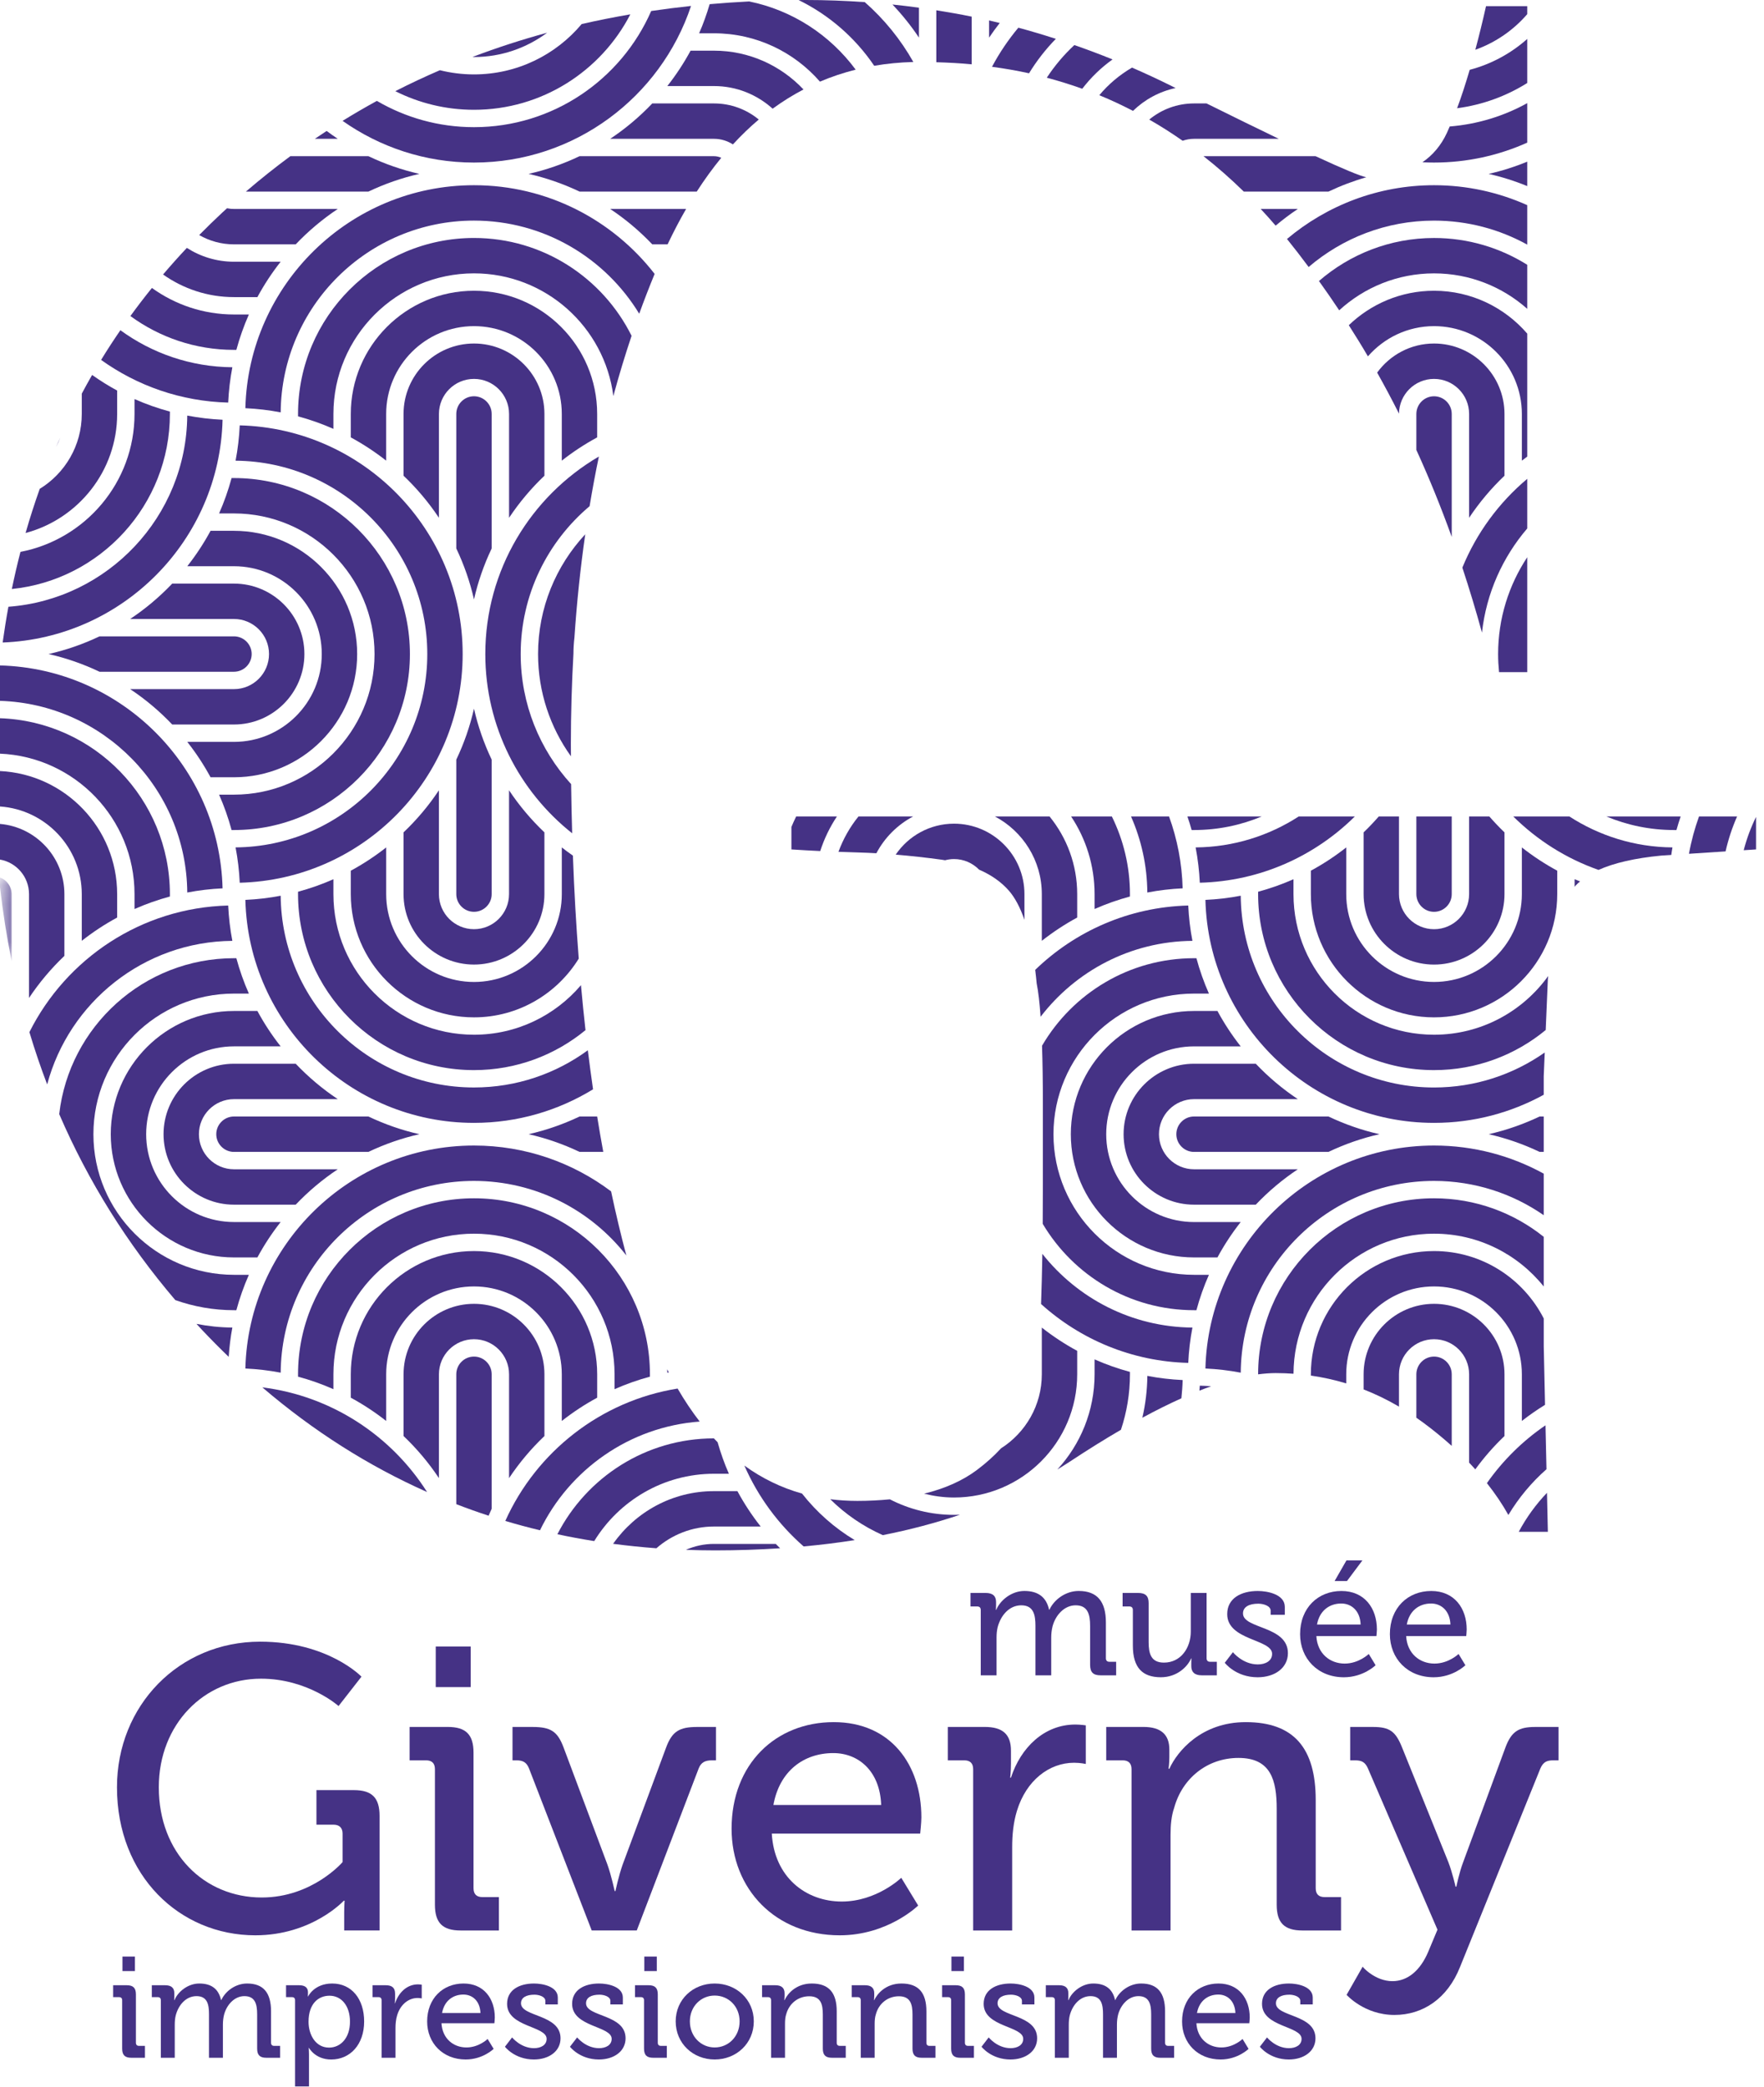 <?xml version="1.0" encoding="UTF-8"?>
<svg xmlns="http://www.w3.org/2000/svg" xmlns:xlink="http://www.w3.org/1999/xlink" width="93px" height="110px" viewBox="0 0 93 110" version="1.1">
  <title>Group 292</title>
  <desc>Created with Sketch.</desc>
  <defs>
    <polygon id="path-1" points="0 0.107 0.614 0.107 0.614 4.512 0 4.512"></polygon>
  </defs>
  <g id="Symbols" stroke="none" stroke-width="1" fill="none" fill-rule="evenodd">
    <g id="Giverny-Copy" transform="translate(-59, -50)">
      <g id="Group-292" transform="translate(59, 50)">
        <path d="M12.25,19.357 C10.046,19.339 8.008,18.616 6.347,17.405 C5.994,17.918 5.654,18.439 5.33,18.97 C7.228,20.331 9.536,21.156 12.03,21.219 C12.059,20.593 12.133,19.969 12.25,19.357" id="Fill-1" fill="#453285"></path>
        <path d="M12.461,18.441 C12.633,17.804 12.854,17.179 13.121,16.576 L12.335,16.576 C10.721,16.576 9.228,16.056 8.009,15.177 C7.618,15.662 7.239,16.156 6.875,16.658 C8.408,17.778 10.295,18.441 12.335,18.441 L12.461,18.441 Z" id="Fill-3" fill="#453285"></path>
        <path d="M13.57,15.66 C13.924,15.005 14.335,14.38 14.796,13.795 L12.335,13.795 C11.421,13.795 10.57,13.525 9.851,13.066 C9.419,13.525 9.002,13.992 8.597,14.468 C9.655,15.216 10.943,15.66 12.335,15.66 L13.57,15.66 Z" id="Fill-5" fill="#453285"></path>
        <path d="M15.59,12.879 C16.261,12.174 17.003,11.549 17.808,11.014 L12.335,11.014 C12.21,11.014 12.088,11.001 11.97,10.977 C11.891,11.05 11.811,11.12 11.732,11.193 C11.31,11.585 10.901,11.985 10.501,12.39 C11.042,12.7 11.668,12.879 12.335,12.879 L15.59,12.879 Z" id="Fill-7" fill="#453285"></path>
        <path d="M17.808,7.317 C17.608,7.184 17.412,7.046 17.221,6.902 C17.012,7.038 16.804,7.176 16.598,7.317 L17.808,7.317 Z" id="Fill-9" fill="#453285"></path>
        <path d="M22.11,9.165 C21.188,8.956 20.29,8.645 19.423,8.232 L15.307,8.232 C14.507,8.823 13.726,9.445 12.964,10.098 L19.423,10.098 C20.29,9.686 21.188,9.375 22.11,9.165" id="Fill-11" fill="#453285"></path>
        <path d="M42.105,0.004 C43.717,0.792 45.09,1.993 46.089,3.467 C46.755,3.353 47.443,3.286 48.152,3.267 C47.481,2.076 46.613,1.009 45.592,0.112 C44.565,0.04 43.529,0 42.485,0 C42.358,0 42.232,0.003 42.105,0.004" id="Fill-13" fill="#453285"></path>
        <path d="M37.643,1.755 C39.87,1.755 41.869,2.743 43.228,4.303 C43.835,4.044 44.462,3.835 45.112,3.672 C43.772,1.856 41.788,0.543 39.498,0.076 C38.796,0.111 38.101,0.159 37.414,0.22 C37.259,0.742 37.078,1.256 36.858,1.755 L37.643,1.755 Z" id="Fill-15" fill="#453285"></path>
        <path d="M37.643,2.671 L36.408,2.671 C36.054,3.326 35.643,3.951 35.182,4.536 L37.643,4.536 C38.832,4.536 39.914,4.99 40.734,5.729 C41.257,5.347 41.799,5.009 42.361,4.716 C41.176,3.46 39.502,2.671 37.643,2.671" id="Fill-17" fill="#453285"></path>
        <path d="M34.388,12.879 L35.196,12.879 C35.507,12.224 35.832,11.602 36.172,11.014 L32.17,11.014 C32.975,11.549 33.717,12.174 34.388,12.879" id="Fill-19" fill="#453285"></path>
        <path d="M32.17,7.317 L37.643,7.317 C38.01,7.317 38.352,7.426 38.64,7.611 C39.078,7.136 39.532,6.698 40.003,6.3 C39.361,5.77 38.539,5.452 37.643,5.452 L34.388,5.452 C33.717,6.157 32.975,6.782 32.17,7.317" id="Fill-21" fill="#453285"></path>
        <path d="M27.868,9.165 C28.791,9.375 29.688,9.686 30.555,10.098 L36.733,10.098 C37.145,9.46 37.575,8.866 38.026,8.317 C37.908,8.264 37.779,8.232 37.643,8.232 L30.555,8.232 C29.688,8.645 28.791,8.956 27.868,9.165" id="Fill-23" fill="#453285"></path>
        <path d="M14.798,21.735 C14.843,16.154 19.397,11.627 24.989,11.627 C28.676,11.627 31.911,13.596 33.7,16.536 C33.958,15.825 34.229,15.126 34.513,14.437 C32.306,11.594 28.858,9.762 24.989,9.762 C18.443,9.762 13.098,15.007 12.936,21.515 C13.561,21.544 14.186,21.617 14.798,21.735" id="Fill-25" fill="#453285"></path>
        <path d="M17.578,21.819 C17.578,17.733 20.903,14.408 24.989,14.408 C28.755,14.408 31.872,17.234 32.337,20.875 C32.628,19.795 32.949,18.737 33.297,17.7 C31.777,14.647 28.625,12.543 24.989,12.543 C19.874,12.543 15.713,16.704 15.713,21.819 L15.713,21.945 C16.35,22.117 16.975,22.337 17.578,22.605 L17.578,21.819 Z" id="Fill-27" fill="#453285"></path>
        <path d="M20.359,21.819 C20.359,19.266 22.436,17.19 24.989,17.19 C27.542,17.19 29.618,19.266 29.618,21.819 L29.618,24.28 C30.205,23.818 30.829,23.408 31.483,23.054 L31.483,21.819 C31.483,18.238 28.57,15.325 24.989,15.325 C21.408,15.325 18.494,18.238 18.494,21.819 L18.494,23.054 C19.149,23.408 19.773,23.819 20.359,24.28 L20.359,21.819 Z" id="Fill-29" fill="#453285"></path>
        <path d="M23.141,21.819 C23.141,20.8 23.97,19.971 24.989,19.971 C26.008,19.971 26.838,20.8 26.838,21.819 L26.838,27.292 C27.373,26.488 27.997,25.745 28.703,25.074 L28.703,21.819 C28.703,19.772 27.037,18.106 24.989,18.106 C22.941,18.106 21.275,19.772 21.275,21.819 L21.275,25.074 C21.981,25.745 22.605,26.488 23.141,27.292 L23.141,21.819 Z" id="Fill-31" fill="#453285"></path>
        <path d="M25.922,28.907 L25.922,21.819 C25.922,21.305 25.503,20.886 24.989,20.886 C24.474,20.886 24.056,21.305 24.056,21.819 L24.056,28.907 C24.468,29.774 24.78,30.672 24.989,31.594 C25.198,30.672 25.509,29.774 25.922,28.907" id="Fill-33" fill="#453285"></path>
        <path d="M24.989,6.703 C23.124,6.703 21.375,6.197 19.869,5.318 C19.257,5.653 18.654,6.004 18.061,6.37 C20.023,7.753 22.411,8.568 24.989,8.568 C30.309,8.568 34.835,5.105 36.432,0.314 C35.724,0.389 35.023,0.478 34.332,0.58 C32.758,4.181 29.163,6.703 24.989,6.703" id="Fill-35" fill="#453285"></path>
        <path d="M24.989,3.922 C24.369,3.922 23.767,3.844 23.191,3.701 C22.394,4.045 21.61,4.412 20.841,4.805 C22.09,5.432 23.498,5.787 24.989,5.787 C28.575,5.787 31.689,3.741 33.232,0.756 C32.364,0.905 31.509,1.075 30.666,1.268 C29.306,2.889 27.266,3.922 24.989,3.922" id="Fill-37" fill="#453285"></path>
        <path d="M24.989,3.006 C26.434,3.006 27.767,2.526 28.847,1.724 C27.5,2.091 26.189,2.517 24.912,3.002 C24.938,3.003 24.963,3.006 24.989,3.006" id="Fill-39" fill="#453285"></path>
        <path d="M52.3,3.52 C52.96,3.611 53.613,3.721 54.252,3.863 C54.654,3.205 55.129,2.596 55.666,2.047 C55.01,1.836 54.352,1.638 53.688,1.46 C53.158,2.095 52.691,2.784 52.3,3.52" id="Fill-41" fill="#453285"></path>
        <path d="M55.188,4.096 C55.823,4.265 56.446,4.459 57.058,4.678 C57.51,4.087 58.048,3.566 58.655,3.133 C57.988,2.862 57.317,2.61 56.641,2.375 C56.09,2.887 55.602,3.465 55.188,4.096" id="Fill-43" fill="#453285"></path>
        <path d="M57.957,5.019 C58.562,5.265 59.152,5.545 59.733,5.844 C60.345,5.251 61.117,4.825 61.98,4.64 C61.928,4.614 61.88,4.59 61.828,4.564 C61.117,4.209 60.401,3.877 59.681,3.563 C59.025,3.947 58.44,4.438 57.957,5.019" id="Fill-45" fill="#453285"></path>
        <path d="M66.466,11.014 C66.732,11.299 66.995,11.592 67.253,11.893 C67.627,11.578 68.017,11.284 68.423,11.014 L66.466,11.014 Z" id="Fill-47" fill="#453285"></path>
        <path d="M60.589,6.302 C61.19,6.644 61.776,7.019 62.35,7.419 C62.539,7.354 62.74,7.317 62.951,7.317 L67.42,7.317 C66.335,6.795 65.064,6.173 63.61,5.452 L62.951,5.452 C62.054,5.452 61.232,5.771 60.589,6.302" id="Fill-49" fill="#453285"></path>
        <path d="M65.574,10.098 L70.039,10.098 C70.687,9.79 71.352,9.538 72.033,9.343 C71.696,9.273 70.8,8.901 69.356,8.232 L63.45,8.232 C64.181,8.805 64.889,9.427 65.574,10.098" id="Fill-51" fill="#453285"></path>
        <path d="M80.518,9.809 L80.518,8.521 C79.856,8.793 79.176,9.009 78.483,9.166 C79.176,9.322 79.856,9.537 80.518,9.809" id="Fill-53" fill="#453285"></path>
        <path d="M67.851,12.597 C67.854,12.6 67.856,12.602 67.859,12.605 C68.246,13.085 68.623,13.576 68.993,14.073 C70.775,12.55 73.083,11.628 75.605,11.628 C77.385,11.628 79.06,12.088 80.518,12.894 L80.518,10.813 C79.016,10.14 77.354,9.762 75.605,9.762 C72.653,9.762 69.95,10.831 67.851,12.597" id="Fill-55" fill="#453285"></path>
        <path d="M69.537,14.812 C69.901,15.319 70.257,15.833 70.604,16.356 C71.923,15.147 73.679,14.409 75.604,14.409 C77.488,14.409 79.209,15.116 80.518,16.278 L80.518,13.957 C79.092,13.063 77.408,12.544 75.604,12.544 C73.286,12.544 71.164,13.401 69.537,14.812" id="Fill-57" fill="#453285"></path>
        <path d="M80.518,24.066 L80.518,17.584 C79.326,16.203 77.567,15.325 75.605,15.325 C73.86,15.325 72.278,16.019 71.11,17.141 C71.455,17.681 71.793,18.226 72.118,18.783 C72.968,17.809 74.214,17.19 75.605,17.19 C78.157,17.19 80.234,19.266 80.234,21.819 L80.234,24.28 C80.327,24.207 80.423,24.137 80.518,24.066" id="Fill-59" fill="#453285"></path>
        <path d="M79.318,25.074 L79.318,21.819 C79.318,19.772 77.652,18.106 75.604,18.106 C74.371,18.106 73.28,18.712 72.605,19.639 C73.002,20.347 73.387,21.067 73.757,21.802 C73.766,20.791 74.591,19.971 75.604,19.971 C76.624,19.971 77.453,20.8 77.453,21.819 L77.453,27.292 C77.988,26.488 78.612,25.745 79.318,25.074" id="Fill-61" fill="#453285"></path>
        <path d="M75.604,20.887 C75.09,20.887 74.672,21.305 74.672,21.819 L74.672,23.716 C75.347,25.193 75.968,26.72 76.537,28.299 L76.537,21.819 C76.537,21.305 76.119,20.887 75.604,20.887" id="Fill-63" fill="#453285"></path>
        <path d="M75.604,8.568 C77.354,8.568 79.016,8.191 80.518,7.518 L80.518,5.436 C79.288,6.117 77.903,6.548 76.43,6.667 C76.38,6.782 76.33,6.901 76.28,7.009 C75.975,7.665 75.541,8.174 74.993,8.553 C75.196,8.563 75.399,8.568 75.604,8.568" id="Fill-65" fill="#453285"></path>
        <path d="M80.518,2.052 C79.66,2.814 78.626,3.38 77.484,3.68 C77.266,4.421 77.045,5.101 76.82,5.705 C78.164,5.528 79.418,5.064 80.518,4.374 L80.518,2.052 Z" id="Fill-67" fill="#453285"></path>
        <path d="M77.781,2.623 C78.85,2.241 79.79,1.59 80.518,0.746 L80.518,0.326 L78.345,0.326 C78.16,1.148 77.972,1.909 77.781,2.623" id="Fill-69" fill="#453285"></path>
        <path d="M52.145,1.079 L52.145,1.984 C52.322,1.719 52.512,1.463 52.708,1.211 C52.52,1.166 52.333,1.122 52.145,1.079" id="Fill-71" fill="#453285"></path>
        <path d="M48.448,0.405 C47.985,0.342 47.519,0.286 47.052,0.238 C47.568,0.781 48.035,1.363 48.448,1.984 L48.448,0.405 Z" id="Fill-73" fill="#453285"></path>
        <path d="M51.229,3.39 L51.229,0.877 C50.611,0.75 49.989,0.641 49.364,0.542 L49.364,3.28 C49.994,3.298 50.617,3.331 51.229,3.39" id="Fill-75" fill="#453285"></path>
        <path d="M22.527,34.473 C22.527,40.065 18.001,44.619 12.42,44.664 C12.537,45.277 12.611,45.9 12.639,46.527 C19.15,46.362 24.392,41.018 24.392,34.473 C24.392,27.927 19.147,22.582 12.639,22.42 C12.611,23.046 12.537,23.67 12.42,24.282 C18.001,24.327 22.527,28.882 22.527,34.473" id="Fill-77" fill="#453285"></path>
        <path d="M12.335,27.062 C16.421,27.062 19.746,30.387 19.746,34.473 C19.746,38.559 16.421,41.884 12.335,41.884 L11.55,41.884 C11.817,42.487 12.037,43.112 12.209,43.749 L12.335,43.749 C17.45,43.749 21.611,39.588 21.611,34.473 C21.611,29.358 17.45,25.197 12.335,25.197 L12.209,25.197 C12.037,25.834 11.817,26.459 11.55,27.062 L12.335,27.062 Z" id="Fill-79" fill="#453285"></path>
        <path d="M9.874,29.844 L12.335,29.844 C14.888,29.844 16.964,31.921 16.964,34.473 C16.964,37.026 14.888,39.103 12.335,39.103 L9.874,39.103 C10.336,39.688 10.746,40.313 11.101,40.968 L12.335,40.968 C15.916,40.968 18.83,38.054 18.83,34.473 C18.83,30.892 15.916,27.978 12.335,27.978 L11.101,27.978 C10.746,28.633 10.336,29.258 9.874,29.844" id="Fill-81" fill="#453285"></path>
        <path d="M6.862,32.625 L12.335,32.625 C13.354,32.625 14.183,33.454 14.183,34.473 C14.183,35.492 13.354,36.322 12.335,36.322 L6.862,36.322 C7.667,36.857 8.409,37.481 9.08,38.187 L12.335,38.187 C14.383,38.187 16.048,36.521 16.048,34.473 C16.048,32.426 14.383,30.76 12.335,30.76 L9.08,30.76 C8.409,31.465 7.667,32.09 6.862,32.625" id="Fill-83" fill="#453285"></path>
        <path d="M2.56,34.473 C3.482,34.682 4.38,34.993 5.247,35.406 L12.335,35.406 C12.849,35.406 13.268,34.987 13.268,34.473 C13.268,33.959 12.849,33.541 12.335,33.541 L5.247,33.541 C4.38,33.953 3.482,34.264 2.56,34.473" id="Fill-85" fill="#453285"></path>
        <path d="M10.358,69.778 C10.454,69.882 10.548,69.987 10.646,70.09 C11.109,70.581 11.58,71.056 12.057,71.516 C12.093,70.998 12.153,70.481 12.25,69.972 C11.604,69.967 10.971,69.899 10.358,69.778" id="Fill-87" fill="#453285"></path>
        <path d="M12.25,49.59 C12.133,48.978 12.059,48.354 12.03,47.728 C7.443,47.844 3.488,50.533 1.55,54.401 C1.831,55.337 2.143,56.257 2.487,57.158 C3.641,52.832 7.574,49.628 12.25,49.59" id="Fill-89" fill="#453285"></path>
        <path d="M12.461,69.057 C12.633,68.42 12.854,67.795 13.121,67.192 L12.335,67.192 C8.249,67.192 4.925,63.867 4.925,59.781 C4.925,55.695 8.249,52.37 12.335,52.37 L13.121,52.37 C12.854,51.767 12.633,51.142 12.461,50.505 L12.335,50.505 C7.578,50.505 3.648,54.105 3.122,58.723 C4.652,62.267 6.693,65.534 9.242,68.524 C10.21,68.868 11.251,69.057 12.335,69.057 L12.461,69.057 Z" id="Fill-91" fill="#453285"></path>
        <path d="M14.796,64.41 L12.335,64.41 C9.782,64.41 7.706,62.333 7.706,59.781 C7.706,57.228 9.782,55.151 12.335,55.151 L14.796,55.151 C14.334,54.566 13.924,53.941 13.57,53.286 L12.335,53.286 C8.754,53.286 5.84,56.2 5.84,59.781 C5.84,63.362 8.754,66.276 12.335,66.276 L13.57,66.276 C13.924,65.621 14.334,64.996 14.796,64.41" id="Fill-93" fill="#453285"></path>
        <path d="M17.808,61.63 L12.335,61.63 C11.316,61.63 10.487,60.8 10.487,59.781 C10.487,58.762 11.316,57.933 12.335,57.933 L17.808,57.933 C17.003,57.397 16.261,56.773 15.59,56.067 L12.335,56.067 C10.287,56.067 8.622,57.733 8.622,59.781 C8.622,61.829 10.287,63.495 12.335,63.495 L15.59,63.495 C16.261,62.789 17.003,62.165 17.808,61.63" id="Fill-95" fill="#453285"></path>
        <path d="M22.11,59.781 C21.188,59.572 20.29,59.26 19.423,58.848 L12.335,58.848 C11.821,58.848 11.402,59.267 11.402,59.781 C11.402,60.295 11.821,60.714 12.335,60.714 L19.423,60.714 C20.29,60.301 21.188,59.99 22.11,59.781" id="Fill-97" fill="#453285"></path>
        <path d="M31.805,60.714 C31.692,60.101 31.585,59.48 31.483,58.848 L30.555,58.848 C29.688,59.26 28.79,59.572 27.868,59.781 C28.79,59.99 29.688,60.301 30.555,60.714 L31.805,60.714 Z" id="Fill-99" fill="#453285"></path>
        <path d="M24.989,62.243 C28.249,62.243 31.155,63.784 33.022,66.173 C32.731,65.085 32.464,63.956 32.217,62.793 C30.201,61.278 27.699,60.378 24.989,60.378 C18.443,60.378 13.098,65.623 12.936,72.131 C13.562,72.159 14.185,72.233 14.798,72.35 C14.843,66.77 19.398,62.243 24.989,62.243" id="Fill-101" fill="#453285"></path>
        <path d="M35.261,72.338 C35.233,72.282 35.203,72.228 35.175,72.172 C35.176,72.232 35.18,72.29 35.18,72.351 C35.207,72.345 35.234,72.343 35.261,72.338" id="Fill-103" fill="#453285"></path>
        <path d="M34.265,72.561 L34.265,72.435 C34.265,67.32 30.104,63.159 24.989,63.159 C19.874,63.159 15.713,67.32 15.713,72.435 L15.713,72.561 C16.35,72.732 16.975,72.953 17.578,73.22 L17.578,72.435 C17.578,68.348 20.903,65.024 24.989,65.024 C29.075,65.024 32.4,68.348 32.4,72.435 L32.4,73.22 C33.003,72.953 33.628,72.732 34.265,72.561" id="Fill-105" fill="#453285"></path>
        <path d="M31.484,73.669 L31.484,72.435 C31.484,68.854 28.57,65.94 24.989,65.94 C21.408,65.94 18.494,68.854 18.494,72.435 L18.494,73.669 C19.149,74.023 19.774,74.434 20.36,74.896 L20.36,72.435 C20.36,69.882 22.436,67.805 24.989,67.805 C27.542,67.805 29.618,69.882 29.618,72.435 L29.618,74.896 C30.205,74.434 30.829,74.023 31.484,73.669" id="Fill-107" fill="#453285"></path>
        <path d="M28.703,75.69 L28.703,72.435 C28.703,70.387 27.037,68.721 24.989,68.721 C22.941,68.721 21.276,70.387 21.276,72.435 L21.276,75.69 C21.981,76.361 22.605,77.103 23.141,77.908 L23.141,72.435 C23.141,71.416 23.97,70.586 24.989,70.586 C26.008,70.586 26.838,71.416 26.838,72.435 L26.838,77.908 C27.373,77.103 27.997,76.361 28.703,75.69" id="Fill-109" fill="#453285"></path>
        <path d="M25.922,79.523 L25.922,72.435 C25.922,71.92 25.503,71.502 24.989,71.502 C24.474,71.502 24.056,71.92 24.056,72.435 L24.056,79.281 C24.617,79.498 25.185,79.701 25.759,79.889 C25.813,79.767 25.864,79.644 25.922,79.523" id="Fill-111" fill="#453285"></path>
        <path d="M31.266,57.415 C31.169,56.739 31.076,56.054 30.991,55.357 C29.306,56.589 27.232,57.318 24.989,57.318 C19.398,57.318 14.843,52.793 14.798,47.212 C14.186,47.329 13.562,47.403 12.936,47.431 C13.1,53.942 18.444,59.184 24.989,59.184 C27.287,59.184 29.436,58.535 31.266,57.415" id="Fill-113" fill="#453285"></path>
        <path d="M15.713,47.001 L15.713,47.127 C15.713,52.242 19.874,56.403 24.989,56.403 C27.218,56.403 29.266,55.612 30.868,54.296 C30.781,53.519 30.701,52.729 30.629,51.926 C29.269,53.523 27.246,54.538 24.989,54.538 C20.903,54.538 17.578,51.214 17.578,47.127 L17.578,46.342 C16.975,46.609 16.35,46.829 15.713,47.001" id="Fill-115" fill="#453285"></path>
        <path d="M18.494,45.893 L18.494,47.127 C18.494,50.708 21.408,53.622 24.989,53.622 C27.323,53.622 29.367,52.38 30.512,50.527 C30.376,48.775 30.272,46.967 30.204,45.098 C30.005,44.959 29.809,44.816 29.619,44.666 L29.619,47.127 C29.619,49.68 27.542,51.757 24.989,51.757 C22.436,51.757 20.36,49.68 20.36,47.127 L20.36,44.666 C19.774,45.128 19.149,45.538 18.494,45.893" id="Fill-117" fill="#453285"></path>
        <path d="M21.275,43.872 L21.275,47.127 C21.275,49.175 22.941,50.84 24.989,50.84 C27.036,50.84 28.702,49.175 28.702,47.127 L28.702,43.872 C27.997,43.201 27.372,42.459 26.837,41.654 L26.837,47.127 C26.837,48.146 26.008,48.975 24.989,48.975 C23.97,48.975 23.14,48.146 23.14,47.127 L23.14,41.654 C22.605,42.459 21.98,43.201 21.275,43.872" id="Fill-119" fill="#453285"></path>
        <path d="M24.056,47.127 C24.056,47.641 24.475,48.059 24.989,48.059 C25.503,48.059 25.922,47.641 25.922,47.127 L25.922,40.039 C25.509,39.172 25.198,38.274 24.989,37.352 C24.78,38.274 24.469,39.172 24.056,40.039 L24.056,47.127 Z" id="Fill-121" fill="#453285"></path>
        <path d="M62.866,49.59 C62.748,48.978 62.675,48.354 62.646,47.728 C59.515,47.807 56.68,49.086 54.577,51.119 C54.606,51.351 54.633,51.586 54.655,51.834 C54.741,52.262 54.809,52.85 54.861,53.592 C56.709,51.182 59.607,49.616 62.866,49.59" id="Fill-123" fill="#453285"></path>
        <path d="M62.866,69.973 C59.661,69.946 56.805,68.431 54.954,66.088 C54.937,67.052 54.915,67.93 54.886,68.732 C56.954,70.597 59.667,71.76 62.646,71.834 C62.675,71.208 62.748,70.585 62.866,69.973" id="Fill-125" fill="#453285"></path>
        <path d="M62.951,67.192 C58.864,67.192 55.54,63.867 55.54,59.781 C55.54,55.695 58.864,52.37 62.951,52.37 L63.736,52.37 C63.469,51.767 63.248,51.142 63.077,50.505 L62.951,50.505 C59.535,50.505 56.547,52.362 54.937,55.118 C54.966,55.988 54.981,56.993 54.981,58.136 L54.981,62.375 C54.981,63.12 54.978,63.827 54.973,64.505 C56.59,67.227 59.561,69.057 62.951,69.057 L63.077,69.057 C63.248,68.42 63.469,67.795 63.736,67.192 L62.951,67.192 Z" id="Fill-127" fill="#453285"></path>
        <path d="M58.321,59.781 C58.321,57.228 60.398,55.152 62.951,55.152 L65.411,55.152 C64.95,54.565 64.539,53.941 64.185,53.286 L62.951,53.286 C59.369,53.286 56.455,56.2 56.455,59.781 C56.455,63.362 59.369,66.276 62.951,66.276 L64.185,66.276 C64.539,65.621 64.95,64.996 65.411,64.411 L62.951,64.411 C60.398,64.411 58.321,62.334 58.321,59.781" id="Fill-129" fill="#453285"></path>
        <path d="M68.423,61.63 L62.95,61.63 C61.931,61.63 61.102,60.8 61.102,59.781 C61.102,58.762 61.931,57.933 62.95,57.933 L68.423,57.933 C67.619,57.397 66.876,56.773 66.206,56.067 L62.95,56.067 C60.903,56.067 59.237,57.733 59.237,59.781 C59.237,61.829 60.903,63.495 62.95,63.495 L66.206,63.495 C66.876,62.789 67.619,62.165 68.423,61.63" id="Fill-131" fill="#453285"></path>
        <path d="M72.726,59.781 C71.803,59.572 70.905,59.26 70.039,58.848 L62.95,58.848 C62.436,58.848 62.018,59.267 62.018,59.781 C62.018,60.295 62.436,60.714 62.95,60.714 L70.039,60.714 C70.905,60.301 71.803,59.99 72.726,59.781" id="Fill-133" fill="#453285"></path>
        <path d="M81.387,60.714 L81.387,58.848 L81.17,58.848 C80.303,59.26 79.406,59.572 78.483,59.781 C79.406,59.99 80.303,60.301 81.17,60.714 L81.387,60.714 Z" id="Fill-135" fill="#453285"></path>
        <path d="M75.604,62.243 C77.751,62.243 79.744,62.912 81.387,64.05 L81.387,61.86 C79.669,60.917 77.699,60.378 75.604,60.378 C69.058,60.378 63.714,65.623 63.551,72.131 C64.177,72.159 64.801,72.233 65.413,72.35 C65.459,66.77 70.013,62.243 75.604,62.243" id="Fill-137" fill="#453285"></path>
        <path d="M75.604,65.024 C77.942,65.024 80.028,66.113 81.387,67.808 L81.387,65.19 C79.801,63.921 77.79,63.159 75.604,63.159 C70.49,63.159 66.329,67.32 66.329,72.435 L66.329,72.438 C66.654,72.396 66.965,72.372 67.261,72.372 C67.575,72.372 67.886,72.385 68.195,72.406 C68.21,68.333 71.528,65.024 75.604,65.024" id="Fill-139" fill="#453285"></path>
        <path d="M81.456,74.045 L81.388,70.959 L81.388,69.494 C80.312,67.388 78.127,65.94 75.605,65.94 C72.023,65.94 69.11,68.854 69.11,72.435 L69.11,72.504 C69.744,72.594 70.366,72.731 70.975,72.916 L70.975,72.435 C70.975,69.882 73.052,67.805 75.605,67.805 C78.157,67.805 80.234,69.882 80.234,72.435 L80.234,74.895 C80.625,74.588 81.034,74.305 81.456,74.045" id="Fill-141" fill="#453285"></path>
        <path d="M79.318,72.435 C79.318,70.387 77.652,68.721 75.604,68.721 C73.557,68.721 71.891,70.387 71.891,72.435 L71.891,73.233 C72.527,73.481 73.149,73.783 73.756,74.139 L73.756,72.435 C73.756,71.415 74.585,70.586 75.604,70.586 C76.624,70.586 77.453,71.415 77.453,72.435 L77.453,77.092 C77.566,77.209 77.671,77.329 77.779,77.447 C78.237,76.819 78.75,76.23 79.318,75.69 L79.318,72.435 Z" id="Fill-143" fill="#453285"></path>
        <path d="M76.537,72.435 C76.537,71.921 76.119,71.502 75.605,71.502 C75.09,71.502 74.672,71.921 74.672,72.435 L74.672,74.725 C74.792,74.808 74.912,74.892 75.03,74.98 C75.572,75.38 76.071,75.791 76.537,76.209 L76.537,72.435 Z" id="Fill-145" fill="#453285"></path>
        <path d="M81.387,57.702 L81.387,56.724 L81.44,55.475 C79.786,56.635 77.774,57.319 75.605,57.319 C70.013,57.319 65.459,52.792 65.413,47.211 C64.801,47.329 64.177,47.403 63.551,47.431 C63.715,53.941 69.059,59.184 75.605,59.184 C77.699,59.184 79.67,58.645 81.387,57.702" id="Fill-147" fill="#453285"></path>
        <path d="M75.604,54.538 C71.519,54.538 68.194,51.213 68.194,47.127 L68.194,46.342 C67.59,46.609 66.966,46.83 66.329,47.001 L66.329,47.127 C66.329,52.242 70.49,56.403 75.604,56.403 C77.838,56.403 79.889,55.61 81.491,54.29 L81.605,51.617 C81.61,51.556 81.618,51.502 81.623,51.443 C80.277,53.315 78.082,54.538 75.604,54.538" id="Fill-149" fill="#453285"></path>
        <path d="M83.015,46.745 C83.035,46.722 83.052,46.694 83.072,46.672 C83.141,46.597 83.222,46.527 83.303,46.456 C83.208,46.417 83.11,46.384 83.015,46.341 L83.015,46.745 Z" id="Fill-151" fill="#453285"></path>
        <path d="M80.234,47.127 C80.234,49.68 78.157,51.756 75.604,51.756 C73.052,51.756 70.975,49.68 70.975,47.127 L70.975,44.666 C70.389,45.127 69.765,45.538 69.11,45.892 L69.11,47.127 C69.11,50.708 72.023,53.622 75.604,53.622 C79.186,53.622 82.099,50.708 82.099,47.127 L82.099,45.892 C81.445,45.538 80.82,45.127 80.234,44.666 L80.234,47.127 Z" id="Fill-153" fill="#453285"></path>
        <path d="M77.453,47.127 C77.453,48.146 76.624,48.976 75.605,48.976 C74.585,48.976 73.756,48.146 73.756,47.127 L73.756,43.032 L72.692,43.032 C72.437,43.322 72.172,43.604 71.891,43.872 L71.891,47.127 C71.891,49.174 73.557,50.841 75.605,50.841 C77.652,50.841 79.318,49.174 79.318,47.127 L79.318,43.872 C79.037,43.604 78.772,43.322 78.517,43.032 L77.453,43.032 L77.453,47.127 Z" id="Fill-155" fill="#453285"></path>
        <path d="M75.604,48.06 C76.119,48.06 76.537,47.641 76.537,47.127 L76.537,43.032 L74.672,43.032 L74.672,47.127 C74.672,47.641 75.09,48.06 75.604,48.06" id="Fill-157" fill="#453285"></path>
        <path d="M25.586,34.473 C25.586,38.298 27.378,41.711 30.165,43.921 C30.141,43.068 30.121,42.207 30.11,41.329 C28.459,39.518 27.451,37.111 27.451,34.473 C27.451,31.35 28.864,28.551 31.084,26.68 C31.232,25.795 31.393,24.921 31.574,24.062 C27.995,26.156 25.586,30.037 25.586,34.473" id="Fill-159" fill="#453285"></path>
        <path d="M30.101,39.863 C30.1,39.651 30.097,39.442 30.097,39.229 C30.097,37.601 30.145,36.01 30.233,34.451 C30.233,34.166 30.252,33.885 30.284,33.609 C30.41,31.743 30.601,29.928 30.855,28.161 C29.313,29.818 28.367,32.037 28.367,34.473 C28.367,36.482 29.011,38.342 30.101,39.863" id="Fill-161" fill="#453285"></path>
        <path d="M71.43,43.032 L68.473,43.032 C66.902,44.049 65.037,44.648 63.035,44.665 C63.152,45.277 63.226,45.9 63.255,46.526 C66.439,46.446 69.317,45.125 71.43,43.032" id="Fill-163" fill="#453285"></path>
        <path d="M66.523,43.032 L62.601,43.032 C62.681,43.27 62.76,43.508 62.824,43.749 L62.951,43.749 C64.216,43.749 65.423,43.493 66.523,43.032" id="Fill-165" fill="#453285"></path>
        <path d="M60.488,47.042 C61.1,46.925 61.724,46.851 62.35,46.822 C62.317,45.495 62.064,44.221 61.633,43.032 L59.628,43.032 C60.17,44.262 60.477,45.617 60.488,47.042" id="Fill-167" fill="#453285"></path>
        <path d="M41.976,43.032 C41.886,43.214 41.802,43.399 41.724,43.588 L41.724,44.771 C42.208,44.803 42.717,44.832 43.243,44.857 C43.454,44.205 43.752,43.592 44.124,43.032 L41.976,43.032 Z" id="Fill-169" fill="#453285"></path>
        <path d="M57.707,47.127 L57.707,47.912 C58.311,47.645 58.935,47.424 59.572,47.253 L59.572,47.127 C59.572,45.658 59.227,44.268 58.617,43.032 L56.469,43.032 C57.251,44.206 57.707,45.614 57.707,47.127" id="Fill-171" fill="#453285"></path>
        <path d="M45.261,43.032 C44.811,43.585 44.455,44.216 44.204,44.897 C44.565,44.911 44.931,44.923 45.31,44.934 C45.6,44.942 45.899,44.956 46.203,44.973 C46.639,44.147 47.317,43.469 48.144,43.032 L45.261,43.032 Z" id="Fill-173" fill="#453285"></path>
        <path d="M56.791,48.361 L56.791,47.127 C56.791,45.576 56.243,44.151 55.332,43.032 L52.45,43.032 C53.921,43.809 54.926,45.352 54.926,47.127 L54.926,49.588 C55.513,49.126 56.138,48.715 56.791,48.361" id="Fill-175" fill="#453285"></path>
        <path d="M50.297,43.414 C49.02,43.414 47.892,44.061 47.223,45.045 C47.994,45.11 48.803,45.198 49.656,45.314 C49.714,45.322 49.767,45.333 49.824,45.342 C49.975,45.302 50.134,45.279 50.297,45.279 C50.814,45.279 51.282,45.493 51.618,45.837 C52.258,46.115 52.784,46.482 53.189,46.944 C53.513,47.315 53.784,47.833 54.01,48.48 L54.01,47.127 C54.01,45.079 52.344,43.414 50.297,43.414" id="Fill-177" fill="#453285"></path>
        <path d="M80.518,27.854 L80.518,25.238 C79.028,26.488 77.845,28.091 77.097,29.918 C77.466,31.036 77.811,32.177 78.131,33.344 C78.361,31.261 79.223,29.367 80.518,27.854" id="Fill-179" fill="#453285"></path>
        <path d="M82.736,43.032 L79.779,43.032 C81.038,44.28 82.57,45.252 84.276,45.851 C85.096,45.483 86.196,45.23 87.581,45.096 L88.112,45.062 C88.133,44.929 88.148,44.796 88.174,44.665 C86.172,44.648 84.307,44.049 82.736,43.032" id="Fill-181" fill="#453285"></path>
        <path d="M84.685,43.032 C85.786,43.493 86.993,43.749 88.259,43.749 L88.385,43.749 C88.45,43.507 88.528,43.27 88.607,43.032 L84.685,43.032 Z" id="Fill-183" fill="#453285"></path>
        <path d="M80.518,29.37 C79.549,30.835 78.982,32.589 78.982,34.473 C78.982,34.795 79,35.112 79.031,35.426 L80.518,35.426 L80.518,29.37 Z" id="Fill-185" fill="#453285"></path>
        <path d="M62.35,72.739 C61.724,72.71 61.1,72.637 60.489,72.519 C60.482,73.277 60.39,74.015 60.226,74.725 C60.946,74.335 61.632,73.994 62.284,73.701 C62.318,73.383 62.342,73.063 62.35,72.739" id="Fill-187" fill="#453285"></path>
        <path d="M42.284,78.722 C41.19,78.414 40.176,77.923 39.244,77.247 C39.963,78.89 41.037,80.343 42.368,81.508 C43.292,81.424 44.189,81.313 45.061,81.175 C43.992,80.533 43.051,79.698 42.284,78.722" id="Fill-189" fill="#453285"></path>
        <path d="M50.608,79.838 C50.505,79.842 50.401,79.845 50.297,79.845 C49.079,79.845 47.93,79.548 46.916,79.026 C46.374,79.078 45.806,79.109 45.201,79.109 C44.712,79.109 44.236,79.078 43.771,79.02 C44.566,79.808 45.504,80.452 46.541,80.913 C47.97,80.63 49.327,80.272 50.608,79.838" id="Fill-191" fill="#453285"></path>
        <path d="M57.707,72.435 C57.707,74.369 56.962,76.132 55.744,77.453 C55.963,77.318 56.182,77.185 56.394,77.044 C57.34,76.419 58.239,75.859 59.097,75.36 C59.404,74.439 59.572,73.457 59.572,72.435 L59.572,72.309 C58.935,72.138 58.311,71.917 57.707,71.65 L57.707,72.435 Z" id="Fill-193" fill="#453285"></path>
        <path d="M56.791,72.435 L56.791,71.2 C56.137,70.846 55.512,70.435 54.926,69.974 L54.926,72.435 C54.926,74.074 54.067,75.514 52.777,76.337 C52.413,76.732 51.992,77.113 51.504,77.479 C50.752,78.043 49.822,78.457 48.72,78.728 C49.226,78.855 49.752,78.93 50.296,78.93 C53.878,78.93 56.791,76.016 56.791,72.435" id="Fill-195" fill="#453285"></path>
        <path d="M89.044,45.001 L90.974,44.875 C91.119,44.236 91.323,43.62 91.582,43.032 L89.575,43.032 C89.345,43.666 89.166,44.324 89.044,45.001" id="Fill-197" fill="#453285"></path>
        <path d="M92.58,44.771 L92.58,43.058 C92.307,43.615 92.088,44.201 91.93,44.813 L92.58,44.771 Z" id="Fill-199" fill="#453285"></path>
        <path d="M0,36.94 C5.445,37.109 9.828,41.568 9.873,47.042 C10.485,46.925 11.108,46.851 11.734,46.823 C11.573,40.419 6.399,35.242 0,35.074 L0,36.94 Z" id="Fill-201" fill="#453285"></path>
        <path d="M0,39.723 C3.939,39.891 7.092,43.148 7.092,47.127 L7.092,47.913 C7.696,47.645 8.32,47.425 8.957,47.253 L8.957,47.127 C8.957,42.119 4.968,38.025 0,37.856 L0,39.723 Z" id="Fill-203" fill="#453285"></path>
        <path d="M0,42.508 C2.404,42.673 4.311,44.681 4.311,47.127 L4.311,49.588 C4.897,49.127 5.521,48.716 6.176,48.362 L6.176,47.127 C6.176,43.652 3.434,40.806 0,40.64 L0,42.508 Z" id="Fill-205" fill="#453285"></path>
        <path d="M0,45.306 C0.868,45.457 1.53,46.217 1.53,47.127 L1.53,52.6 C2.065,51.795 2.69,51.053 3.395,50.382 L3.395,47.127 C3.395,45.187 1.899,43.589 0,43.427 L0,45.306 Z" id="Fill-207" fill="#453285"></path>
        <g id="Group-211" transform="translate(0, 46.144)">
          <mask id="mask-2" fill="white">
            <use xlink:href="#path-1"></use>
          </mask>
          <g id="Clip-210"></g>
          <path d="M0.614,4.512 L0.614,0.983 C0.614,0.581 0.358,0.237 -9.05349794e-05,0.107 L-9.05349794e-05,0.616 C0.152,1.944 0.356,3.242 0.614,4.512" id="Fill-209" fill="#453285" mask="url(#mask-2)"></path>
        </g>
        <path d="M11.734,22.124 C11.108,22.095 10.484,22.021 9.872,21.904 C9.829,27.229 5.68,31.592 0.443,31.981 C0.329,32.601 0.229,33.23 0.14,33.865 C6.476,33.626 11.576,28.478 11.734,22.124" id="Fill-212" fill="#453285"></path>
        <path d="M8.957,21.819 L8.957,21.693 C8.32,21.522 7.695,21.301 7.092,21.034 L7.092,21.819 C7.092,25.427 4.497,28.432 1.078,29.089 C0.912,29.732 0.761,30.384 0.624,31.045 C5.297,30.571 8.957,26.615 8.957,21.819" id="Fill-214" fill="#453285"></path>
        <path d="M6.176,21.819 L6.176,20.585 C5.72,20.338 5.28,20.063 4.856,19.763 C4.669,20.088 4.488,20.417 4.311,20.748 L4.311,21.819 C4.311,23.488 3.422,24.952 2.095,25.766 C1.824,26.529 1.574,27.303 1.349,28.093 C4.124,27.354 6.176,24.824 6.176,21.819" id="Fill-216" fill="#453285"></path>
        <path d="M2.96,23.557 C3.045,23.397 3.117,23.23 3.178,23.058 C3.104,23.224 3.031,23.39 2.96,23.557" id="Fill-218" fill="#453285"></path>
        <path d="M13.83,73.124 C16.522,75.426 19.418,77.264 22.516,78.641 C20.629,75.671 17.481,73.578 13.83,73.124" id="Fill-220" fill="#453285"></path>
        <path d="M63.255,73.035 C63.251,73.123 63.239,73.21 63.234,73.298 C63.444,73.214 63.65,73.137 63.853,73.065 C63.655,73.05 63.455,73.04 63.255,73.035" id="Fill-222" fill="#453285"></path>
        <path d="M81.532,77.44 L81.48,75.124 C80.276,75.945 79.229,76.98 78.391,78.172 C78.822,78.717 79.202,79.276 79.523,79.85 C80.066,78.947 80.744,78.133 81.532,77.44" id="Fill-224" fill="#453285"></path>
        <path d="M81.559,78.682 C80.973,79.294 80.471,79.986 80.069,80.74 L81.605,80.74 L81.559,78.682 Z" id="Fill-226" fill="#453285"></path>
        <path d="M36.889,74.927 C36.479,74.397 36.09,73.818 35.724,73.187 C31.663,73.841 28.275,76.526 26.64,80.165 C27.243,80.345 27.852,80.509 28.469,80.657 C30.017,77.466 33.179,75.2 36.889,74.927" id="Fill-228" fill="#453285"></path>
        <path d="M37.643,77.678 L38.428,77.678 C38.19,77.14 37.995,76.583 37.833,76.017 C37.767,75.95 37.702,75.882 37.638,75.813 C34.045,75.815 30.924,77.87 29.386,80.866 C30.026,81.003 30.673,81.123 31.328,81.227 C32.632,79.102 34.972,77.678 37.643,77.678" id="Fill-230" fill="#453285"></path>
        <path d="M37.643,80.459 L40.104,80.459 C39.642,79.874 39.231,79.249 38.877,78.594 L37.643,78.594 C35.444,78.594 33.5,79.694 32.324,81.371 C33.075,81.469 33.835,81.548 34.605,81.605 C35.419,80.894 36.48,80.459 37.643,80.459" id="Fill-232" fill="#453285"></path>
        <path d="M41.129,81.605 C41.052,81.528 40.973,81.454 40.898,81.375 L37.643,81.375 C37.116,81.375 36.616,81.488 36.161,81.688 C36.672,81.706 37.185,81.717 37.703,81.717 C38.882,81.717 40.021,81.677 41.129,81.605" id="Fill-234" fill="#453285"></path>
        <path d="M51.706,84.861 C51.706,84.732 51.638,84.672 51.517,84.672 L51.166,84.672 L51.166,83.96 L51.963,83.96 C52.341,83.96 52.513,84.123 52.513,84.44 L52.513,84.603 C52.513,84.741 52.504,84.852 52.504,84.852 L52.522,84.852 C52.728,84.346 53.328,83.856 54.005,83.856 C54.744,83.856 55.164,84.191 55.31,84.844 L55.327,84.844 C55.567,84.32 56.168,83.856 56.871,83.856 C57.85,83.856 58.304,84.415 58.304,85.521 L58.304,87.4 C58.304,87.529 58.373,87.589 58.493,87.589 L58.845,87.589 L58.845,88.302 L58.021,88.302 C57.635,88.302 57.472,88.138 57.472,87.752 L57.472,85.701 C57.472,85.093 57.352,84.612 56.709,84.612 C56.108,84.612 55.644,85.135 55.49,85.727 C55.447,85.908 55.421,86.096 55.421,86.32 L55.421,88.302 L54.589,88.302 L54.589,85.701 C54.589,85.135 54.503,84.612 53.843,84.612 C53.207,84.612 52.761,85.144 52.599,85.761 C52.556,85.933 52.539,86.122 52.539,86.32 L52.539,88.302 L51.706,88.302 L51.706,84.861 Z" id="Fill-236" fill="#453285"></path>
        <path d="M59.726,84.861 C59.726,84.732 59.657,84.672 59.537,84.672 L59.185,84.672 L59.185,83.96 L60,83.96 C60.395,83.96 60.558,84.123 60.558,84.492 L60.558,86.551 C60.558,87.152 60.678,87.632 61.364,87.632 C62.257,87.632 62.78,86.851 62.78,85.994 L62.78,83.96 L63.613,83.96 L63.613,87.4 C63.613,87.529 63.681,87.589 63.801,87.589 L64.153,87.589 L64.153,88.302 L63.355,88.302 C62.986,88.302 62.806,88.13 62.806,87.821 L62.806,87.658 C62.806,87.521 62.814,87.409 62.814,87.409 L62.797,87.409 C62.618,87.838 62.059,88.404 61.202,88.404 C60.223,88.404 59.726,87.889 59.726,86.74 L59.726,84.861 Z" id="Fill-238" fill="#453285"></path>
        <path d="M65,87.083 C65,87.083 65.515,87.727 66.312,87.727 C66.716,87.727 67.067,87.546 67.067,87.169 C67.067,86.388 64.7,86.473 64.7,85.075 C64.7,84.243 65.429,83.857 66.312,83.857 C66.836,83.857 67.737,84.037 67.737,84.698 L67.737,85.11 L66.99,85.11 L66.99,84.895 C66.99,84.638 66.604,84.526 66.339,84.526 C65.85,84.526 65.532,84.698 65.532,85.041 C65.532,85.865 67.9,85.684 67.9,87.134 C67.9,87.907 67.214,88.405 66.304,88.405 C65.145,88.405 64.571,87.64 64.571,87.64 L65,87.083 Z" id="Fill-240" fill="#453285"></path>
        <path d="M70.721,83.857 C71.94,83.857 72.592,84.766 72.592,85.89 C72.592,86.002 72.566,86.234 72.566,86.234 L69.4,86.234 C69.452,87.161 70.121,87.683 70.893,87.683 C71.639,87.683 72.163,87.177 72.163,87.177 L72.523,87.77 C72.523,87.77 71.88,88.405 70.85,88.405 C69.477,88.405 68.542,87.418 68.542,86.13 C68.542,84.75 69.486,83.857 70.721,83.857 Z M71.734,85.624 C71.708,84.904 71.253,84.517 70.713,84.517 C70.078,84.517 69.563,84.904 69.434,85.624 L71.734,85.624 Z M70.987,82.244 L71.828,82.244 L71.013,83.334 L70.361,83.334 L70.987,82.244 Z" id="Fill-242" fill="#453285"></path>
        <path d="M75.456,83.857 C76.674,83.857 77.326,84.766 77.326,85.89 C77.326,86.002 77.3,86.234 77.3,86.234 L74.134,86.234 C74.186,87.161 74.855,87.683 75.627,87.683 C76.374,87.683 76.897,87.177 76.897,87.177 L77.257,87.77 C77.257,87.77 76.614,88.405 75.584,88.405 C74.211,88.405 73.276,87.418 73.276,86.13 C73.276,84.75 74.22,83.857 75.456,83.857 Z M76.468,85.624 C76.442,84.904 75.988,84.517 75.447,84.517 C74.812,84.517 74.297,84.904 74.168,85.624 L76.468,85.624 Z" id="Fill-244" fill="#453285"></path>
        <path d="M13.714,86.528 C17.298,86.528 19.057,88.373 19.057,88.373 L17.849,89.921 C17.849,89.921 16.237,88.479 13.757,88.479 C10.768,88.479 8.372,90.875 8.372,94.204 C8.372,97.68 10.768,100.012 13.8,100.012 C16.47,100.012 18.061,98.146 18.061,98.146 L18.061,96.642 C18.061,96.345 17.891,96.175 17.594,96.175 L16.683,96.175 L16.683,94.352 L18.655,94.352 C19.608,94.352 20.011,94.754 20.011,95.708 L20.011,101.75 L18.146,101.75 L18.146,100.818 C18.146,100.5 18.167,100.182 18.167,100.182 L18.124,100.182 C18.124,100.182 16.449,102.005 13.46,102.005 C9.474,102.005 6.167,98.868 6.167,94.204 C6.167,89.899 9.432,86.528 13.714,86.528" id="Fill-246" fill="#453285"></path>
        <path d="M22.93,93.25 C22.93,92.931 22.761,92.783 22.464,92.783 L21.595,92.783 L21.595,91.023 L23.609,91.023 C24.562,91.023 24.965,91.426 24.965,92.38 L24.965,99.525 C24.965,99.843 25.135,99.991 25.432,99.991 L26.302,99.991 L26.302,101.751 L24.287,101.751 C23.333,101.751 22.93,101.348 22.93,100.394 L22.93,93.25 Z M22.973,88.923 L24.817,88.923 L24.817,86.783 L22.973,86.783 L22.973,88.923 Z" id="Fill-248" fill="#453285"></path>
        <path d="M27.889,93.207 C27.762,92.888 27.57,92.783 27.232,92.783 L27.02,92.783 L27.02,91.024 L28.08,91.024 C29.034,91.024 29.394,91.256 29.712,92.104 L32.023,98.274 C32.235,98.867 32.405,99.673 32.405,99.673 L32.447,99.673 C32.447,99.673 32.616,98.867 32.828,98.274 L35.119,92.104 C35.436,91.256 35.818,91.024 36.751,91.024 L37.747,91.024 L37.747,92.783 L37.536,92.783 C37.174,92.783 36.963,92.888 36.836,93.207 L33.571,101.75 L31.196,101.75 L27.889,93.207 Z" id="Fill-250" fill="#453285"></path>
        <path d="M43.955,90.769 C46.965,90.769 48.576,93.016 48.576,95.793 C48.576,96.07 48.513,96.642 48.513,96.642 L40.69,96.642 C40.817,98.931 42.471,100.225 44.379,100.225 C46.223,100.225 47.516,98.974 47.516,98.974 L48.407,100.436 C48.407,100.436 46.816,102.005 44.272,102.005 C40.881,102.005 38.57,99.567 38.57,96.387 C38.57,92.974 40.901,90.769 43.955,90.769 Z M46.456,95.136 C46.393,93.356 45.269,92.401 43.933,92.401 C42.364,92.401 41.093,93.356 40.775,95.136 L46.456,95.136 Z" id="Fill-252" fill="#453285"></path>
        <path d="M51.306,93.25 C51.306,92.931 51.137,92.783 50.84,92.783 L49.971,92.783 L49.971,91.023 L51.921,91.023 C52.854,91.023 53.299,91.405 53.299,92.275 L53.299,92.953 C53.299,93.376 53.257,93.694 53.257,93.694 L53.299,93.694 C53.809,92.126 55.038,90.896 56.692,90.896 C56.967,90.896 57.243,90.939 57.243,90.939 L57.243,92.974 C57.243,92.974 56.967,92.91 56.628,92.91 C55.314,92.91 54.106,93.843 53.618,95.433 C53.427,96.048 53.363,96.705 53.363,97.362 L53.363,101.751 L51.306,101.751 L51.306,93.25 Z" id="Fill-254" fill="#453285"></path>
        <path d="M59.656,93.25 C59.656,92.931 59.487,92.783 59.19,92.783 L58.321,92.783 L58.321,91.023 L60.292,91.023 C61.204,91.023 61.649,91.426 61.649,92.21 L61.649,92.613 C61.649,92.953 61.607,93.228 61.607,93.228 L61.649,93.228 C62.073,92.296 63.344,90.769 65.677,90.769 C68.222,90.769 69.366,92.146 69.366,94.881 L69.366,99.525 C69.366,99.843 69.535,99.991 69.832,99.991 L70.701,99.991 L70.701,101.751 L68.666,101.751 C67.712,101.751 67.309,101.348 67.309,100.394 L67.309,95.348 C67.309,93.843 67.012,92.656 65.295,92.656 C63.642,92.656 62.327,93.737 61.904,95.285 C61.755,95.709 61.712,96.196 61.712,96.727 L61.712,101.751 L59.656,101.751 L59.656,93.25 Z" id="Fill-256" fill="#453285"></path>
        <path d="M73.41,104.422 C74.237,104.422 74.895,103.828 75.297,102.874 L75.785,101.708 L72.118,93.207 C71.969,92.868 71.779,92.783 71.439,92.783 L71.184,92.783 L71.184,91.024 L72.392,91.024 C73.263,91.024 73.58,91.256 73.919,92.105 L76.358,98.146 C76.57,98.698 76.739,99.44 76.739,99.44 L76.781,99.44 C76.781,99.44 76.93,98.698 77.141,98.146 L79.368,92.105 C79.686,91.256 80.067,91.024 80.937,91.024 L82.167,91.024 L82.167,92.783 L81.89,92.783 C81.552,92.783 81.361,92.868 81.212,93.207 L76.972,103.68 C76.315,105.334 75.022,106.203 73.516,106.203 C71.927,106.203 70.994,105.143 70.994,105.143 L71.841,103.658 C71.841,103.68 72.499,104.422 73.41,104.422" id="Fill-258" fill="#453285"></path>
        <path d="M6.441,105.43 C6.441,105.317 6.381,105.264 6.275,105.264 L5.965,105.264 L5.965,104.637 L6.683,104.637 C7.023,104.637 7.166,104.781 7.166,105.121 L7.166,107.666 C7.166,107.78 7.227,107.833 7.332,107.833 L7.642,107.833 L7.642,108.46 L6.925,108.46 C6.585,108.46 6.441,108.317 6.441,107.977 L6.441,105.43 Z M6.456,103.889 L7.114,103.889 L7.114,103.126 L6.456,103.126 L6.456,103.889 Z" id="Fill-260" fill="#453285"></path>
        <path d="M8.48,105.43 C8.48,105.317 8.42,105.264 8.314,105.264 L8.004,105.264 L8.004,104.637 L8.707,104.637 C9.039,104.637 9.19,104.781 9.19,105.06 L9.19,105.203 C9.19,105.324 9.183,105.423 9.183,105.423 L9.198,105.423 C9.379,104.977 9.908,104.546 10.505,104.546 C11.155,104.546 11.525,104.841 11.653,105.415 L11.669,105.415 C11.88,104.954 12.409,104.546 13.029,104.546 C13.89,104.546 14.29,105.037 14.29,106.012 L14.29,107.666 C14.29,107.78 14.351,107.833 14.457,107.833 L14.766,107.833 L14.766,108.46 L14.041,108.46 C13.701,108.46 13.557,108.317 13.557,107.977 L13.557,106.17 C13.557,105.634 13.452,105.211 12.885,105.211 C12.356,105.211 11.948,105.672 11.812,106.193 C11.774,106.352 11.752,106.518 11.752,106.715 L11.752,108.46 L11.019,108.46 L11.019,106.17 C11.019,105.672 10.943,105.211 10.361,105.211 C9.802,105.211 9.409,105.679 9.266,106.223 C9.228,106.375 9.213,106.541 9.213,106.715 L9.213,108.46 L8.48,108.46 L8.48,105.43 Z" id="Fill-262" fill="#453285"></path>
        <path d="M15.557,105.43 C15.557,105.317 15.496,105.264 15.391,105.264 L15.081,105.264 L15.081,104.637 L15.768,104.637 C16.108,104.637 16.237,104.781 16.237,105.022 C16.237,105.136 16.229,105.226 16.229,105.226 L16.244,105.226 C16.244,105.226 16.562,104.546 17.514,104.546 C18.541,104.546 19.198,105.362 19.198,106.548 C19.198,107.765 18.458,108.551 17.461,108.551 C16.615,108.551 16.29,107.939 16.29,107.939 L16.275,107.939 C16.275,107.939 16.29,108.075 16.29,108.271 L16.29,109.971 L15.557,109.971 L15.557,105.43 Z M17.347,107.924 C17.952,107.924 18.451,107.425 18.451,106.556 C18.451,105.725 18.005,105.189 17.37,105.189 C16.803,105.189 16.267,105.589 16.267,106.563 C16.267,107.244 16.637,107.924 17.347,107.924 Z" id="Fill-264" fill="#453285"></path>
        <path d="M20.118,105.43 C20.118,105.317 20.058,105.264 19.952,105.264 L19.643,105.264 L19.643,104.637 L20.337,104.637 C20.67,104.637 20.829,104.773 20.829,105.083 L20.829,105.324 C20.829,105.476 20.814,105.589 20.814,105.589 L20.829,105.589 C21.01,105.03 21.448,104.591 22.038,104.591 C22.136,104.591 22.234,104.607 22.234,104.607 L22.234,105.332 C22.234,105.332 22.136,105.309 22.015,105.309 C21.547,105.309 21.116,105.642 20.942,106.208 C20.874,106.427 20.851,106.662 20.851,106.896 L20.851,108.46 L20.118,108.46 L20.118,105.43 Z" id="Fill-266" fill="#453285"></path>
        <path d="M24.439,104.546 C25.512,104.546 26.086,105.347 26.086,106.337 C26.086,106.435 26.064,106.639 26.064,106.639 L23.275,106.639 C23.321,107.455 23.91,107.916 24.59,107.916 C25.248,107.916 25.708,107.47 25.708,107.47 L26.026,107.991 C26.026,107.991 25.459,108.55 24.552,108.55 C23.343,108.55 22.52,107.682 22.52,106.548 C22.52,105.332 23.351,104.546 24.439,104.546 Z M25.33,106.102 C25.308,105.468 24.908,105.128 24.431,105.128 C23.872,105.128 23.419,105.468 23.306,106.102 L25.33,106.102 Z" id="Fill-268" fill="#453285"></path>
        <path d="M26.998,107.387 C26.998,107.387 27.452,107.954 28.155,107.954 C28.509,107.954 28.819,107.795 28.819,107.462 C28.819,106.775 26.734,106.85 26.734,105.619 C26.734,104.886 27.376,104.546 28.155,104.546 C28.615,104.546 29.408,104.705 29.408,105.286 L29.408,105.649 L28.751,105.649 L28.751,105.46 C28.751,105.233 28.411,105.135 28.177,105.135 C27.746,105.135 27.467,105.286 27.467,105.589 C27.467,106.314 29.552,106.156 29.552,107.433 C29.552,108.112 28.948,108.55 28.147,108.55 C27.127,108.55 26.621,107.878 26.621,107.878 L26.998,107.387 Z" id="Fill-270" fill="#453285"></path>
        <path d="M30.427,107.387 C30.427,107.387 30.88,107.954 31.583,107.954 C31.938,107.954 32.248,107.795 32.248,107.462 C32.248,106.775 30.163,106.85 30.163,105.619 C30.163,104.886 30.805,104.546 31.583,104.546 C32.044,104.546 32.837,104.705 32.837,105.286 L32.837,105.649 L32.18,105.649 L32.18,105.46 C32.18,105.233 31.84,105.135 31.606,105.135 C31.175,105.135 30.896,105.286 30.896,105.589 C30.896,106.314 32.981,106.156 32.981,107.433 C32.981,108.112 32.376,108.55 31.576,108.55 C30.556,108.55 30.049,107.878 30.049,107.878 L30.427,107.387 Z" id="Fill-272" fill="#453285"></path>
        <path d="M33.954,105.43 C33.954,105.317 33.894,105.264 33.788,105.264 L33.478,105.264 L33.478,104.637 L34.196,104.637 C34.536,104.637 34.679,104.781 34.679,105.121 L34.679,107.666 C34.679,107.78 34.74,107.833 34.846,107.833 L35.155,107.833 L35.155,108.46 L34.437,108.46 C34.097,108.46 33.954,108.317 33.954,107.977 L33.954,105.43 Z M33.969,103.889 L34.627,103.889 L34.627,103.126 L33.969,103.126 L33.969,103.889 Z" id="Fill-274" fill="#453285"></path>
        <path d="M37.678,104.546 C38.819,104.546 39.741,105.385 39.741,106.541 C39.741,107.704 38.819,108.55 37.678,108.55 C36.538,108.55 35.623,107.704 35.623,106.541 C35.623,105.385 36.538,104.546 37.678,104.546 M37.678,107.916 C38.403,107.916 38.993,107.341 38.993,106.541 C38.993,105.748 38.403,105.181 37.678,105.181 C36.96,105.181 36.371,105.748 36.371,106.541 C36.371,107.341 36.96,107.916 37.678,107.916" id="Fill-276" fill="#453285"></path>
        <path d="M40.653,105.43 C40.653,105.317 40.592,105.264 40.487,105.264 L40.177,105.264 L40.177,104.637 L40.879,104.637 C41.204,104.637 41.363,104.781 41.363,105.06 L41.363,105.203 C41.363,105.324 41.348,105.423 41.348,105.423 L41.363,105.423 C41.514,105.09 41.967,104.546 42.798,104.546 C43.705,104.546 44.113,105.037 44.113,106.012 L44.113,107.666 C44.113,107.78 44.174,107.833 44.279,107.833 L44.589,107.833 L44.589,108.46 L43.864,108.46 C43.524,108.46 43.38,108.317 43.38,107.977 L43.38,106.178 C43.38,105.642 43.275,105.218 42.663,105.218 C42.073,105.218 41.605,105.604 41.453,106.155 C41.401,106.307 41.386,106.48 41.386,106.669 L41.386,108.46 L40.653,108.46 L40.653,105.43 Z" id="Fill-278" fill="#453285"></path>
        <path d="M45.38,105.43 C45.38,105.317 45.32,105.264 45.214,105.264 L44.905,105.264 L44.905,104.637 L45.607,104.637 C45.932,104.637 46.091,104.781 46.091,105.06 L46.091,105.203 C46.091,105.324 46.076,105.423 46.076,105.423 L46.091,105.423 C46.242,105.09 46.695,104.546 47.526,104.546 C48.433,104.546 48.841,105.037 48.841,106.012 L48.841,107.666 C48.841,107.78 48.901,107.833 49.007,107.833 L49.317,107.833 L49.317,108.46 L48.592,108.46 C48.252,108.46 48.108,108.317 48.108,107.977 L48.108,106.178 C48.108,105.642 48.002,105.218 47.39,105.218 C46.801,105.218 46.332,105.604 46.181,106.155 C46.129,106.307 46.113,106.48 46.113,106.669 L46.113,108.46 L45.38,108.46 L45.38,105.43 Z" id="Fill-280" fill="#453285"></path>
        <path d="M50.146,105.43 C50.146,105.317 50.086,105.264 49.98,105.264 L49.67,105.264 L49.67,104.637 L50.388,104.637 C50.728,104.637 50.871,104.781 50.871,105.121 L50.871,107.666 C50.871,107.78 50.932,107.833 51.038,107.833 L51.347,107.833 L51.347,108.46 L50.629,108.46 C50.289,108.46 50.146,108.317 50.146,107.977 L50.146,105.43 Z M50.161,103.889 L50.819,103.889 L50.819,103.126 L50.161,103.126 L50.161,103.889 Z" id="Fill-282" fill="#453285"></path>
        <path d="M52.125,107.387 C52.125,107.387 52.578,107.954 53.281,107.954 C53.636,107.954 53.945,107.795 53.945,107.462 C53.945,106.775 51.86,106.85 51.86,105.619 C51.86,104.886 52.503,104.546 53.281,104.546 C53.741,104.546 54.535,104.705 54.535,105.286 L54.535,105.649 L53.877,105.649 L53.877,105.46 C53.877,105.233 53.537,105.135 53.303,105.135 C52.873,105.135 52.593,105.286 52.593,105.589 C52.593,106.314 54.679,106.156 54.679,107.433 C54.679,108.112 54.074,108.55 53.273,108.55 C52.253,108.55 51.747,107.878 51.747,107.878 L52.125,107.387 Z" id="Fill-284" fill="#453285"></path>
        <path d="M55.614,105.43 C55.614,105.317 55.554,105.264 55.448,105.264 L55.138,105.264 L55.138,104.637 L55.841,104.637 C56.173,104.637 56.324,104.781 56.324,105.06 L56.324,105.203 C56.324,105.324 56.316,105.423 56.316,105.423 L56.332,105.423 C56.513,104.977 57.042,104.546 57.639,104.546 C58.289,104.546 58.659,104.841 58.787,105.415 L58.802,105.415 C59.014,104.954 59.543,104.546 60.162,104.546 C61.024,104.546 61.424,105.037 61.424,106.012 L61.424,107.666 C61.424,107.78 61.484,107.833 61.59,107.833 L61.9,107.833 L61.9,108.46 L61.174,108.46 C60.834,108.46 60.691,108.317 60.691,107.977 L60.691,106.17 C60.691,105.634 60.585,105.211 60.019,105.211 C59.49,105.211 59.082,105.672 58.946,106.193 C58.908,106.352 58.886,106.518 58.886,106.715 L58.886,108.46 L58.152,108.46 L58.152,106.17 C58.152,105.672 58.077,105.211 57.495,105.211 C56.936,105.211 56.543,105.679 56.4,106.223 C56.362,106.375 56.347,106.541 56.347,106.715 L56.347,108.46 L55.614,108.46 L55.614,105.43 Z" id="Fill-286" fill="#453285"></path>
        <path d="M64.24,104.546 C65.313,104.546 65.887,105.347 65.887,106.337 C65.887,106.435 65.864,106.639 65.864,106.639 L63.076,106.639 C63.121,107.455 63.711,107.916 64.391,107.916 C65.048,107.916 65.509,107.47 65.509,107.47 L65.826,107.991 C65.826,107.991 65.26,108.55 64.353,108.55 C63.144,108.55 62.32,107.682 62.32,106.548 C62.32,105.332 63.152,104.546 64.24,104.546 Z M65.131,106.102 C65.108,105.468 64.708,105.128 64.232,105.128 C63.673,105.128 63.22,105.468 63.106,106.102 L65.131,106.102 Z" id="Fill-288" fill="#453285"></path>
        <path d="M66.799,107.387 C66.799,107.387 67.252,107.954 67.955,107.954 C68.31,107.954 68.62,107.795 68.62,107.462 C68.62,106.775 66.535,106.85 66.535,105.619 C66.535,104.886 67.177,104.546 67.955,104.546 C68.416,104.546 69.209,104.705 69.209,105.286 L69.209,105.649 L68.552,105.649 L68.552,105.46 C68.552,105.233 68.212,105.135 67.978,105.135 C67.547,105.135 67.268,105.286 67.268,105.589 C67.268,106.314 69.353,106.156 69.353,107.433 C69.353,108.112 68.749,108.55 67.948,108.55 C66.928,108.55 66.421,107.878 66.421,107.878 L66.799,107.387 Z" id="Fill-290" fill="#453285"></path>
      </g>
    </g>
  </g>
</svg>
